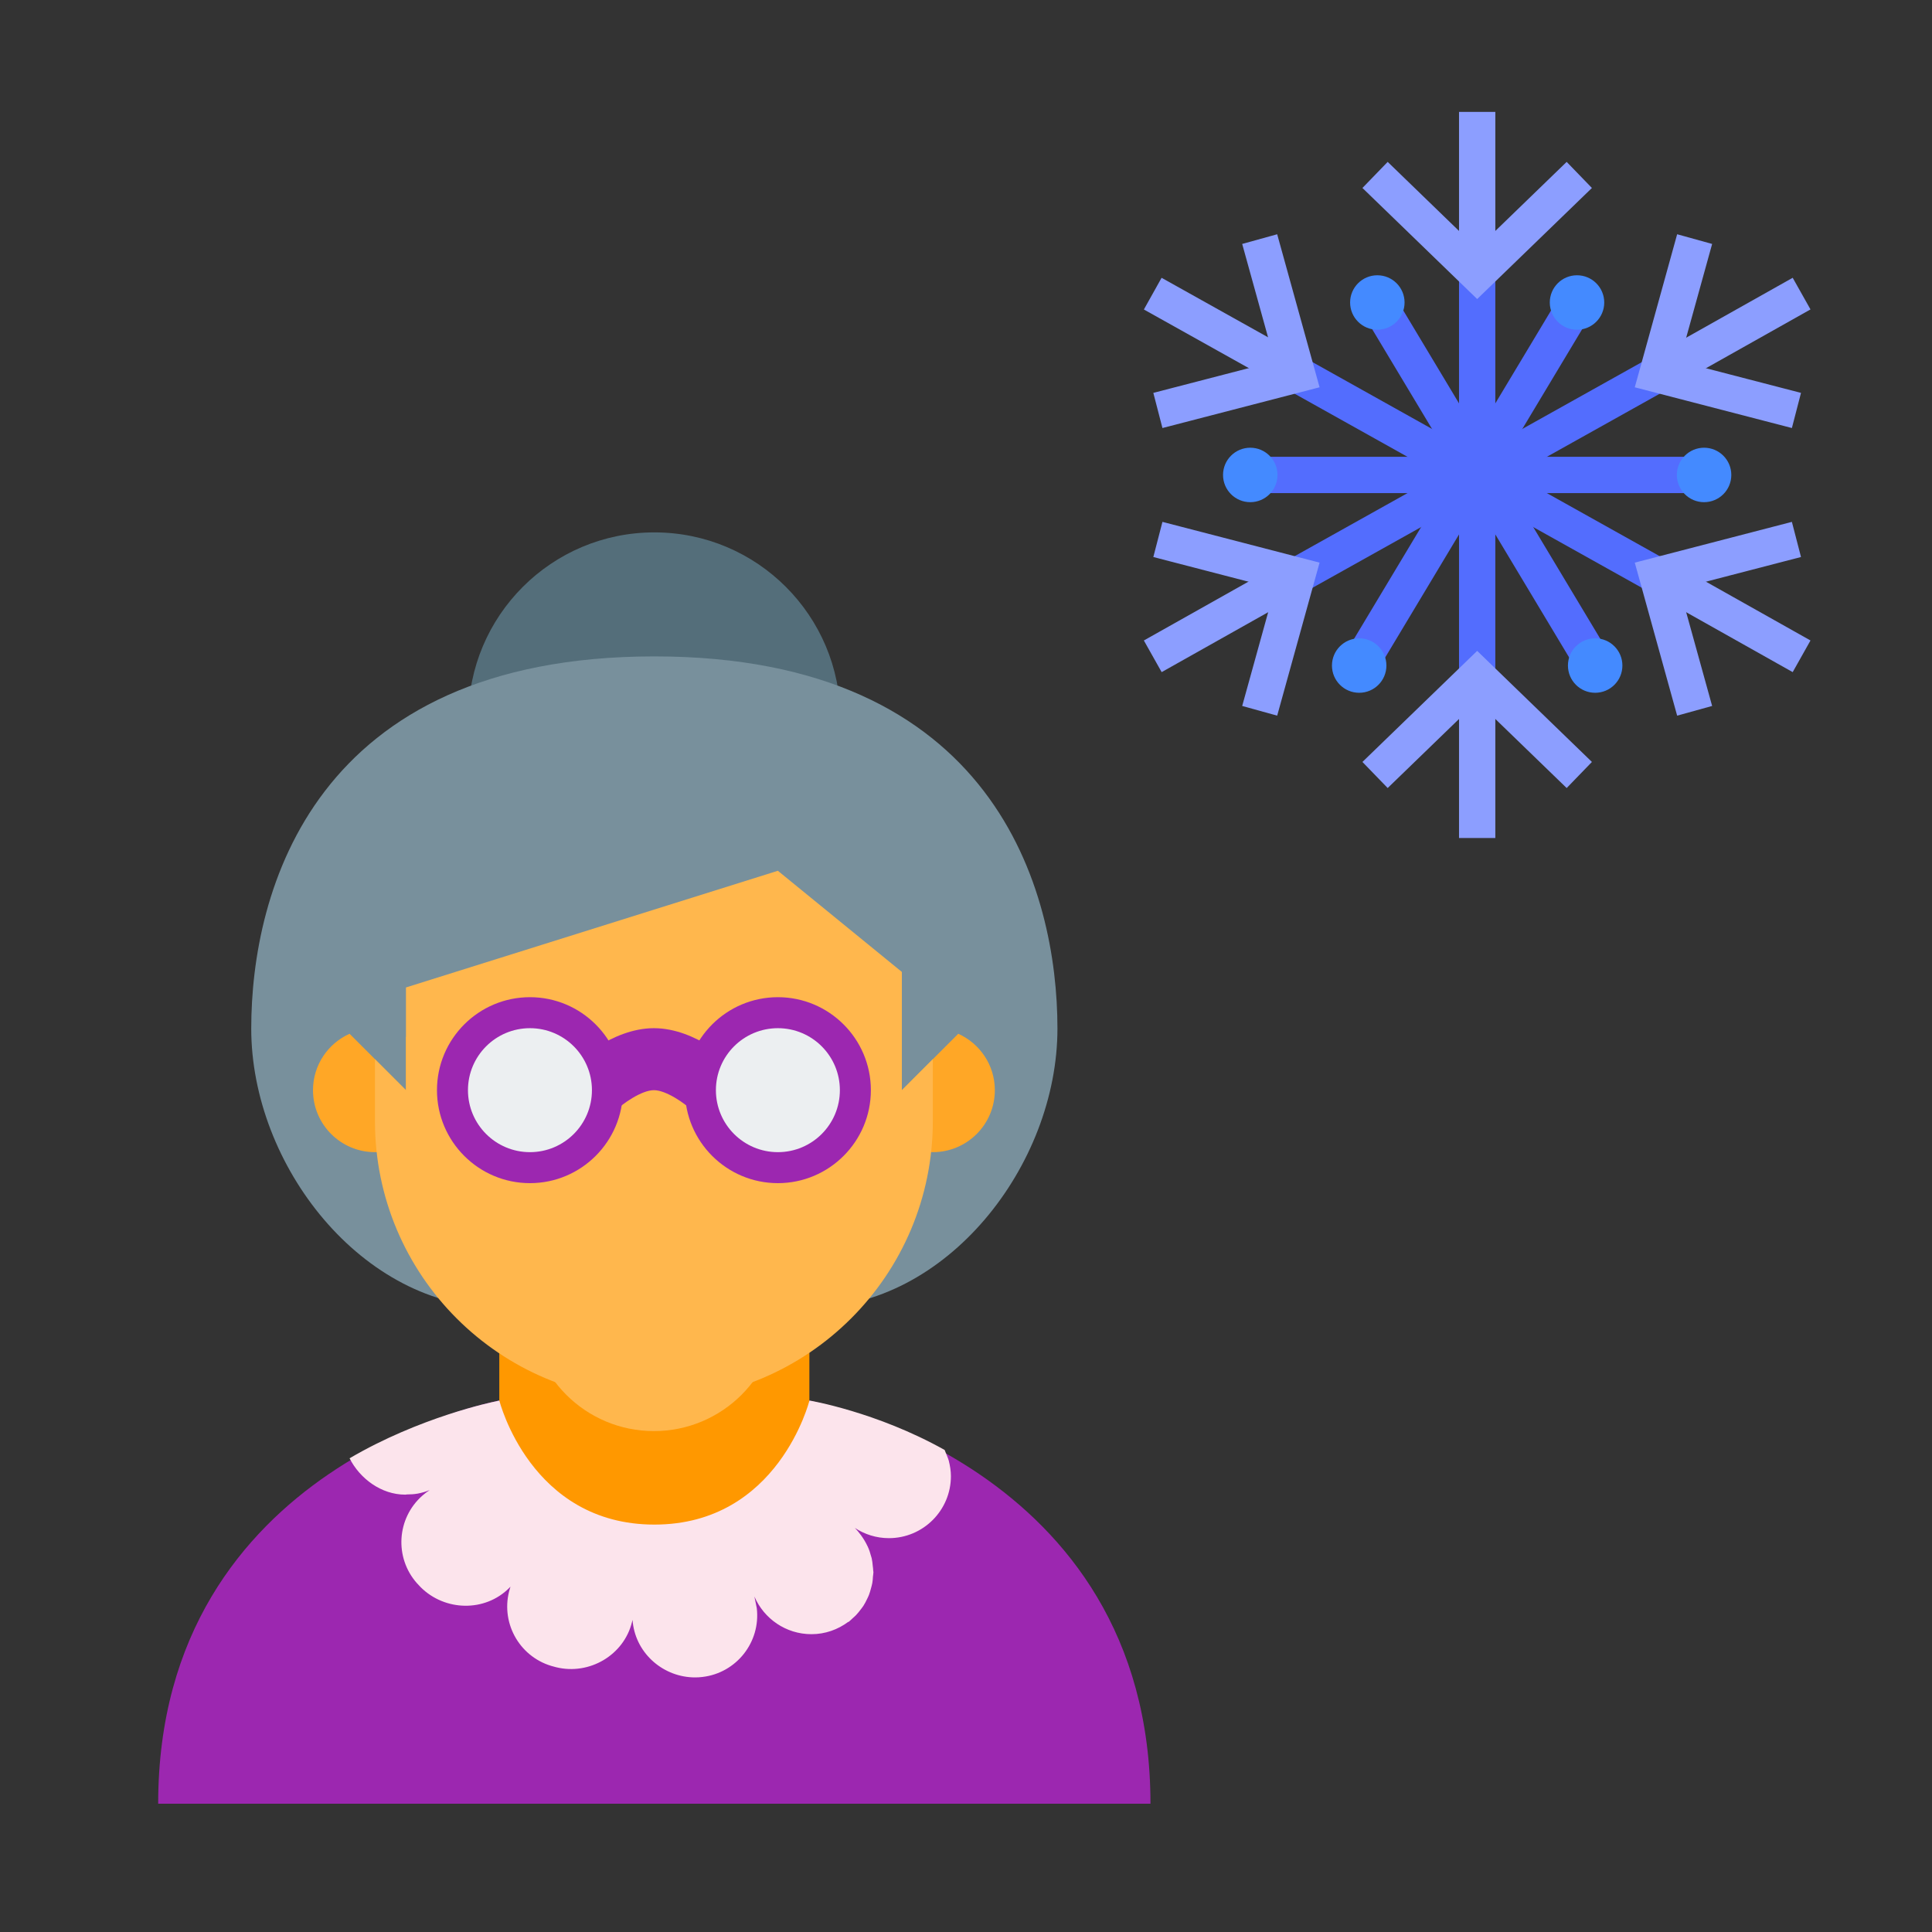 <?xml version="1.0" encoding="UTF-8" standalone="no"?>
<svg
   xmlns:dc="http://purl.org/dc/elements/1.1/"
   xmlns:cc="http://creativecommons.org/ns#"
   xmlns:rdf="http://www.w3.org/1999/02/22-rdf-syntax-ns#"
   xmlns:svg="http://www.w3.org/2000/svg"
   xmlns="http://www.w3.org/2000/svg"
   xmlns:sodipodi="http://sodipodi.sourceforge.net/DTD/sodipodi-0.dtd"
   xmlns:inkscape="http://www.inkscape.org/namespaces/inkscape"
   version="1.1"
   x="0px"
   y="0px"
   width="48px"
   height="48px"
   viewBox="0 0 48 48"
   enable-background="new 0 0 48 48"
   xml:space="preserve"
   id="svg2"
   inkscape:version="0.91 r13725"
   sodipodi:docname="old_woman_cold.svg"><rect x="0" y="0" width="48" height="48" fill="#333333" stroke="none"/><defs
     id="defs42" /><sodipodi:namedview
     pagecolor="#ffffff"
     bordercolor="#666666"
     borderopacity="1"
     objecttolerance="10"
     gridtolerance="10"
     guidetolerance="10"
     inkscape:pageopacity="0"
     inkscape:pageshadow="2"
     inkscape:window-width="640"
     inkscape:window-height="480"
     id="namedview40"
     showgrid="false"
     inkscape:zoom="4.9166667"
     inkscape:cx="24"
     inkscape:cy="24"
     inkscape:window-x="99"
     inkscape:window-y="69"
     inkscape:window-maximized="0"
     inkscape:current-layer="svg2" /><g
     id="g3432"><path
       style="fill:#546e7a"
       inkscape:connector-curvature="0"
       id="path4"
       d="m 20.879,17.849 c 0,2.552 -2.071,4.622 -4.622,4.622 l 0,0 c -2.552,0 -4.622,-2.07 -4.622,-4.622 l 0,0 c 0,-2.552 2.07,-4.622 4.622,-4.622 l 0,0 c 2.552,0 4.622,2.07 4.622,4.622 l 0,0 z" /><path
       style="fill:#78909c"
       inkscape:connector-curvature="0"
       id="path6"
       d="m 26.272,25.553 c 0,3.404 -2.76,6.934 -6.163,6.934 l -7.704,0 c -3.404,0 -6.163,-3.53 -6.163,-6.934 l 0,0 c 0,-3.404 1.541,-9.245 10.015,-9.245 l 0,0 c 8.475,0 10.015,5.841 10.015,9.245 l 0,0 z" /><path
       style="fill:#9c27b0"
       inkscape:connector-curvature="0"
       id="path8"
       d="m 20.109,34.798 0,0 c 0,0 -0.77,3.082 -3.852,3.082 -3.082,0 -3.852,-3.082 -3.852,-3.082 0,0 -8.475,1.53 -8.475,10.015 l 24.653,0 c 0,-8.455 -8.475,-10.015 -8.475,-10.015" /><path
       style="fill:#ff9800"
       inkscape:connector-curvature="0"
       id="path10"
       d="m 16.257,39.421 c -3.852,0 -3.852,-4.622 -3.852,-4.622 l 0,-4.622 7.704,0 0,4.622 c 0,0 0,4.622 -3.852,4.622 z" /><path
       style="fill:#fce4ec"
       inkscape:connector-curvature="0"
       id="path12"
       d="m 12.339,34.812 c -0.126,0.025 -1.909,0.396 -3.654,1.419 0.254,0.501 0.784,0.903 1.384,0.903 0.014,0 0.027,-0.004 0.041,-0.005 0.089,0 0.177,-0.005 0.267,-0.021 0.104,-0.019 0.204,-0.049 0.298,-0.087 -0.064,0.041 -0.125,0.087 -0.183,0.139 -0.637,0.563 -0.697,1.538 -0.133,2.175 0.021,0.023 0.069,0.075 0.091,0.097 0.602,0.601 1.597,0.624 2.2,0.022 0.012,-0.012 0.022,-0.022 0.033,-0.034 -0.005,0.016 -0.011,0.032 -0.015,0.048 -0.247,0.815 0.213,1.675 1.028,1.921 0.028,0.009 0.093,0.026 0.121,0.033 0.827,0.203 1.686,-0.301 1.886,-1.127 0.004,-0.017 0.008,-0.034 0.012,-0.05 0.002,0.024 0.004,0.048 0.007,0.071 0.092,0.784 0.774,1.359 1.547,1.359 0.06,0 0.121,-0.003 0.182,-0.011 0.846,-0.099 1.45,-0.865 1.351,-1.71 l -0.059,-0.289 c 0.236,0.55 0.781,0.936 1.418,0.936 0.343,0 0.658,-0.116 0.915,-0.307 l 0.004,0.005 c 0.039,-0.029 0.07,-0.064 0.106,-0.096 0.028,-0.025 0.057,-0.049 0.083,-0.077 0.045,-0.047 0.084,-0.097 0.122,-0.148 0.021,-0.028 0.043,-0.055 0.062,-0.085 0.033,-0.052 0.062,-0.107 0.088,-0.163 0.017,-0.035 0.035,-0.07 0.049,-0.107 0.02,-0.052 0.035,-0.108 0.05,-0.163 0.012,-0.043 0.024,-0.086 0.032,-0.13 0.01,-0.052 0.013,-0.106 0.016,-0.159 0.003,-0.038 0.012,-0.074 0.012,-0.112 0,-0.012 -0.004,-0.024 -0.005,-0.036 0,-0.041 -0.008,-0.081 -0.012,-0.122 -0.006,-0.063 -0.012,-0.127 -0.026,-0.187 -0.005,-0.018 -0.012,-0.035 -0.015,-0.05 -0.022,-0.085 -0.049,-0.167 -0.086,-0.245 l -0.002,-0.003 c -0.044,-0.094 -0.096,-0.182 -0.156,-0.264 l -7.71e-4,-0.002 c -7.69e-4,-0.002 -0.002,-0.003 -0.004,-0.005 -0.049,-0.065 -0.099,-0.129 -0.156,-0.185 0.243,0.16 0.534,0.255 0.847,0.255 0.851,0 1.541,-0.69 1.541,-1.541 0,-0.132 -0.022,-0.257 -0.052,-0.379 -0.015,-0.063 -0.082,-0.209 -0.104,-0.271 -1.698,-0.951 -3.359,-1.228 -3.359,-1.228 0,0 -0.77,3.082 -3.852,3.082 -3.082,0 -3.852,-3.082 -3.852,-3.082 0,0 -0.023,0.005 -0.057,0.012 -0.003,7.71e-4 -0.005,0.002 -0.009,0.002 z" /><g
       transform="matrix(0.77,0,0,0.77,-2.232,10.915)"
       id="g14"><path
         style="fill:#ffa726"
         inkscape:connector-curvature="0"
         id="path16"
         d="m 15.998,19.277 0,1.723 -1.82,-1.82 c -0.695,0.313 -1.18,1.008 -1.18,1.82 0,1.105 0.895,2 2,2 1.105,0 2,-0.895 2,-2 0,-0.739 -0.405,-1.377 -1,-1.723 z" /><path
         style="fill:#ffa726"
         inkscape:connector-curvature="0"
         id="path18"
         d="m 33.818,19.18 -1.82,1.82 0,-1.723 c -0.596,0.346 -1,0.984 -1,1.723 0,1.105 0.895,2 2,2 1.104,0 2,-0.895 2,-2 0,-0.812 -0.485,-1.507 -1.18,-1.82 z" /></g><g
       transform="matrix(0.77,0,0,0.77,-2.232,10.915)"
       id="g20"><circle
         style="fill:#ffb74d"
         id="circle22"
         r="4"
         cy="28"
         cx="23.998" /><path
         style="fill:#ffb74d"
         inkscape:connector-curvature="0"
         id="path24"
         d="m 31.998,21 0,-3.815 -4.001,-3.264 -12,3.765 0,3.314 -1,-1 0,2 c 0,4.971 4.029,9 9,9 4.971,0 9,-4.029 9,-9 l 0,-2 -0.999,1 z" /></g><g
       transform="matrix(0.77,0,0,0.77,-2.232,10.915)"
       id="g26"><path
         style="fill:#9c27b0"
         inkscape:connector-curvature="0"
         id="path28"
         d="M 22.702,21.71 21.291,20.293 C 21.423,20.161 22.623,19 23.998,19 c 1.375,0 2.575,1.16 2.708,1.292 l -1.414,1.415 C 25.003,21.424 24.389,21 23.998,21 c -0.391,0 -1.005,0.424 -1.296,0.71 z" /><path
         style="fill:#9c27b0"
         inkscape:connector-curvature="0"
         id="path30"
         d="m 19.998,18 c -1.655,0 -3,1.344 -3,3 0,1.655 1.345,3 3,3 1.655,0 3,-1.345 3,-3 0,-1.656 -1.345,-3 -3,-3 l 0,0 z" /><path
         style="fill:#9c27b0"
         inkscape:connector-curvature="0"
         id="path32"
         d="m 27.998,18 c -1.656,0 -3,1.344 -3,3 0,1.655 1.344,3 3,3 1.654,0 3,-1.345 3,-3 0,-1.656 -1.346,-3 -3,-3 l 0,0 z" /></g><g
       transform="matrix(0.77,0,0,0.77,-2.232,10.915)"
       id="g34"><circle
         style="fill:#eceff1"
         id="circle36"
         r="2"
         cy="21"
         cx="19.998" /><circle
         style="fill:#eceff1"
         id="circle38"
         r="2"
         cy="21"
         cx="27.998" /></g></g><g
     transform="matrix(0.451,0,0,0.451,25.876,0.976)"
     id="g3390"><g
       id="g4"><line
         style="fill:none;stroke:#536dfe;stroke-width:2;stroke-linecap:square;stroke-miterlimit:10"
         id="line6"
         y2="12.918"
         x2="24"
         y1="35.083"
         x1="24"
         stroke-miterlimit="10" /><line
         style="fill:none;stroke:#536dfe;stroke-width:2;stroke-linecap:square;stroke-miterlimit:10"
         id="line8"
         y2="18.458"
         x2="14.083"
         y1="29.543"
         x1="33.917"
         stroke-miterlimit="10" /><line
         style="fill:none;stroke:#536dfe;stroke-width:2;stroke-linecap:square;stroke-miterlimit:10"
         id="line10"
         y2="18.458"
         x2="33.917"
         y1="29.543"
         x1="14.083"
         stroke-miterlimit="10" /><line
         style="fill:none;stroke:#536dfe;stroke-width:2;stroke-linecap:square;stroke-miterlimit:10"
         id="line12"
         y2="34.5"
         x2="30.5"
         y1="14.5"
         x1="18.5"
         stroke-miterlimit="10" /><line
         style="fill:none;stroke:#536dfe;stroke-width:2;stroke-linecap:square;stroke-miterlimit:10"
         id="line14"
         y2="34.5"
         x2="17.5"
         y1="14.5"
         x1="29.5"
         stroke-miterlimit="10" /><line
         style="fill:none;stroke:#536dfe;stroke-width:2;stroke-linecap:square;stroke-miterlimit:10"
         id="line16"
         y2="24"
         x2="36"
         y1="24"
         x1="12"
         stroke-miterlimit="10" /></g><g
       id="g18"><circle
         style="fill:#448aff"
         id="circle20"
         r="1.5"
         cy="14.5"
         cx="18.5" /><circle
         style="fill:#448aff"
         id="circle22-8"
         r="1.5"
         cy="24"
         cx="36.5" /><circle
         style="fill:#448aff"
         id="circle24"
         r="1.5"
         cy="24"
         cx="11.5" /><circle
         style="fill:#448aff"
         id="circle26"
         r="1.5"
         cy="34.5"
         cx="30.5" /><circle
         style="fill:#448aff"
         id="circle28"
         r="1.5"
         cy="14.5"
         cx="29.5" /><circle
         style="fill:#448aff"
         id="circle30"
         r="1.5"
         cy="34.5"
         cx="17.5" /></g><g
       id="g32"><path
         style="fill:none;stroke:#8c9eff;stroke-width:2;stroke-linecap:square;stroke-miterlimit:10"
         inkscape:connector-curvature="0"
         id="path34"
         d="m 7,33.5 c 2.091,-1.176 4.181,-2.352 6.272,-3.528"
         stroke-miterlimit="10" /><path
         style="fill:none;stroke:#8c9eff;stroke-width:2;stroke-linecap:square;stroke-miterlimit:10"
         inkscape:connector-curvature="0"
         id="path36"
         d="M 35.194,17.766 C 37.13,16.678 39.064,15.589 41,14.5"
         stroke-miterlimit="10" /><polyline
         style="fill:none;stroke:#8c9eff;stroke-width:2;stroke-linecap:square;stroke-miterlimit:10"
         id="polyline38"
         points="35.713,11.971    33.917,18.458 40.62,20.196  "
         stroke-miterlimit="10" /><polyline
         style="fill:none;stroke:#8c9eff;stroke-width:2;stroke-linecap:square;stroke-miterlimit:10"
         id="polyline40"
         points="12.286,36.029    14.083,29.543 7.379,27.804  "
         stroke-miterlimit="10" /><line
         style="fill:none;stroke:#8c9eff;stroke-width:2;stroke-linecap:square;stroke-miterlimit:10"
         id="line42"
         y2="5"
         x2="24"
         y1="12"
         x1="24"
         stroke-miterlimit="10" /><polyline
         style="fill:none;stroke:#8c9eff;stroke-width:2;stroke-linecap:square;stroke-miterlimit:10"
         id="polyline44"
         points="28.907,8.168    24,12.918 19.093,8.168  "
         stroke-miterlimit="10" /><line
         style="fill:none;stroke:#8c9eff;stroke-width:2;stroke-linecap:square;stroke-miterlimit:10"
         id="line46"
         y2="36"
         x2="24"
         y1="43"
         x1="24"
         stroke-miterlimit="10" /><polyline
         style="fill:none;stroke:#8c9eff;stroke-width:2;stroke-linecap:square;stroke-miterlimit:10"
         id="polyline48"
         points="19.093,39.833    24,35.083 28.907,39.833  "
         stroke-miterlimit="10" /><path
         style="fill:none;stroke:#8c9eff;stroke-width:2;stroke-linecap:square;stroke-miterlimit:10"
         inkscape:connector-curvature="0"
         id="path50"
         d="M 41,33.5 C 38.827,32.278 36.655,31.056 34.482,29.834"
         stroke-miterlimit="10" /><polyline
         style="fill:none;stroke:#8c9eff;stroke-width:2;stroke-linecap:square;stroke-miterlimit:10"
         id="polyline52"
         points="35.713,36.029    33.917,29.543 40.62,27.804  "
         stroke-miterlimit="10" /><path
         style="fill:none;stroke:#8c9eff;stroke-width:2;stroke-linecap:square;stroke-miterlimit:10"
         inkscape:connector-curvature="0"
         id="path54"
         d="M 13.346,18.046 C 11.231,16.864 9.115,15.682 7,14.5"
         stroke-miterlimit="10" /><polyline
         style="fill:none;stroke:#8c9eff;stroke-width:2;stroke-linecap:square;stroke-miterlimit:10"
         id="polyline56"
         points="12.286,11.971    14.083,18.458 7.379,20.196  "
         stroke-miterlimit="10" /></g></g></svg>